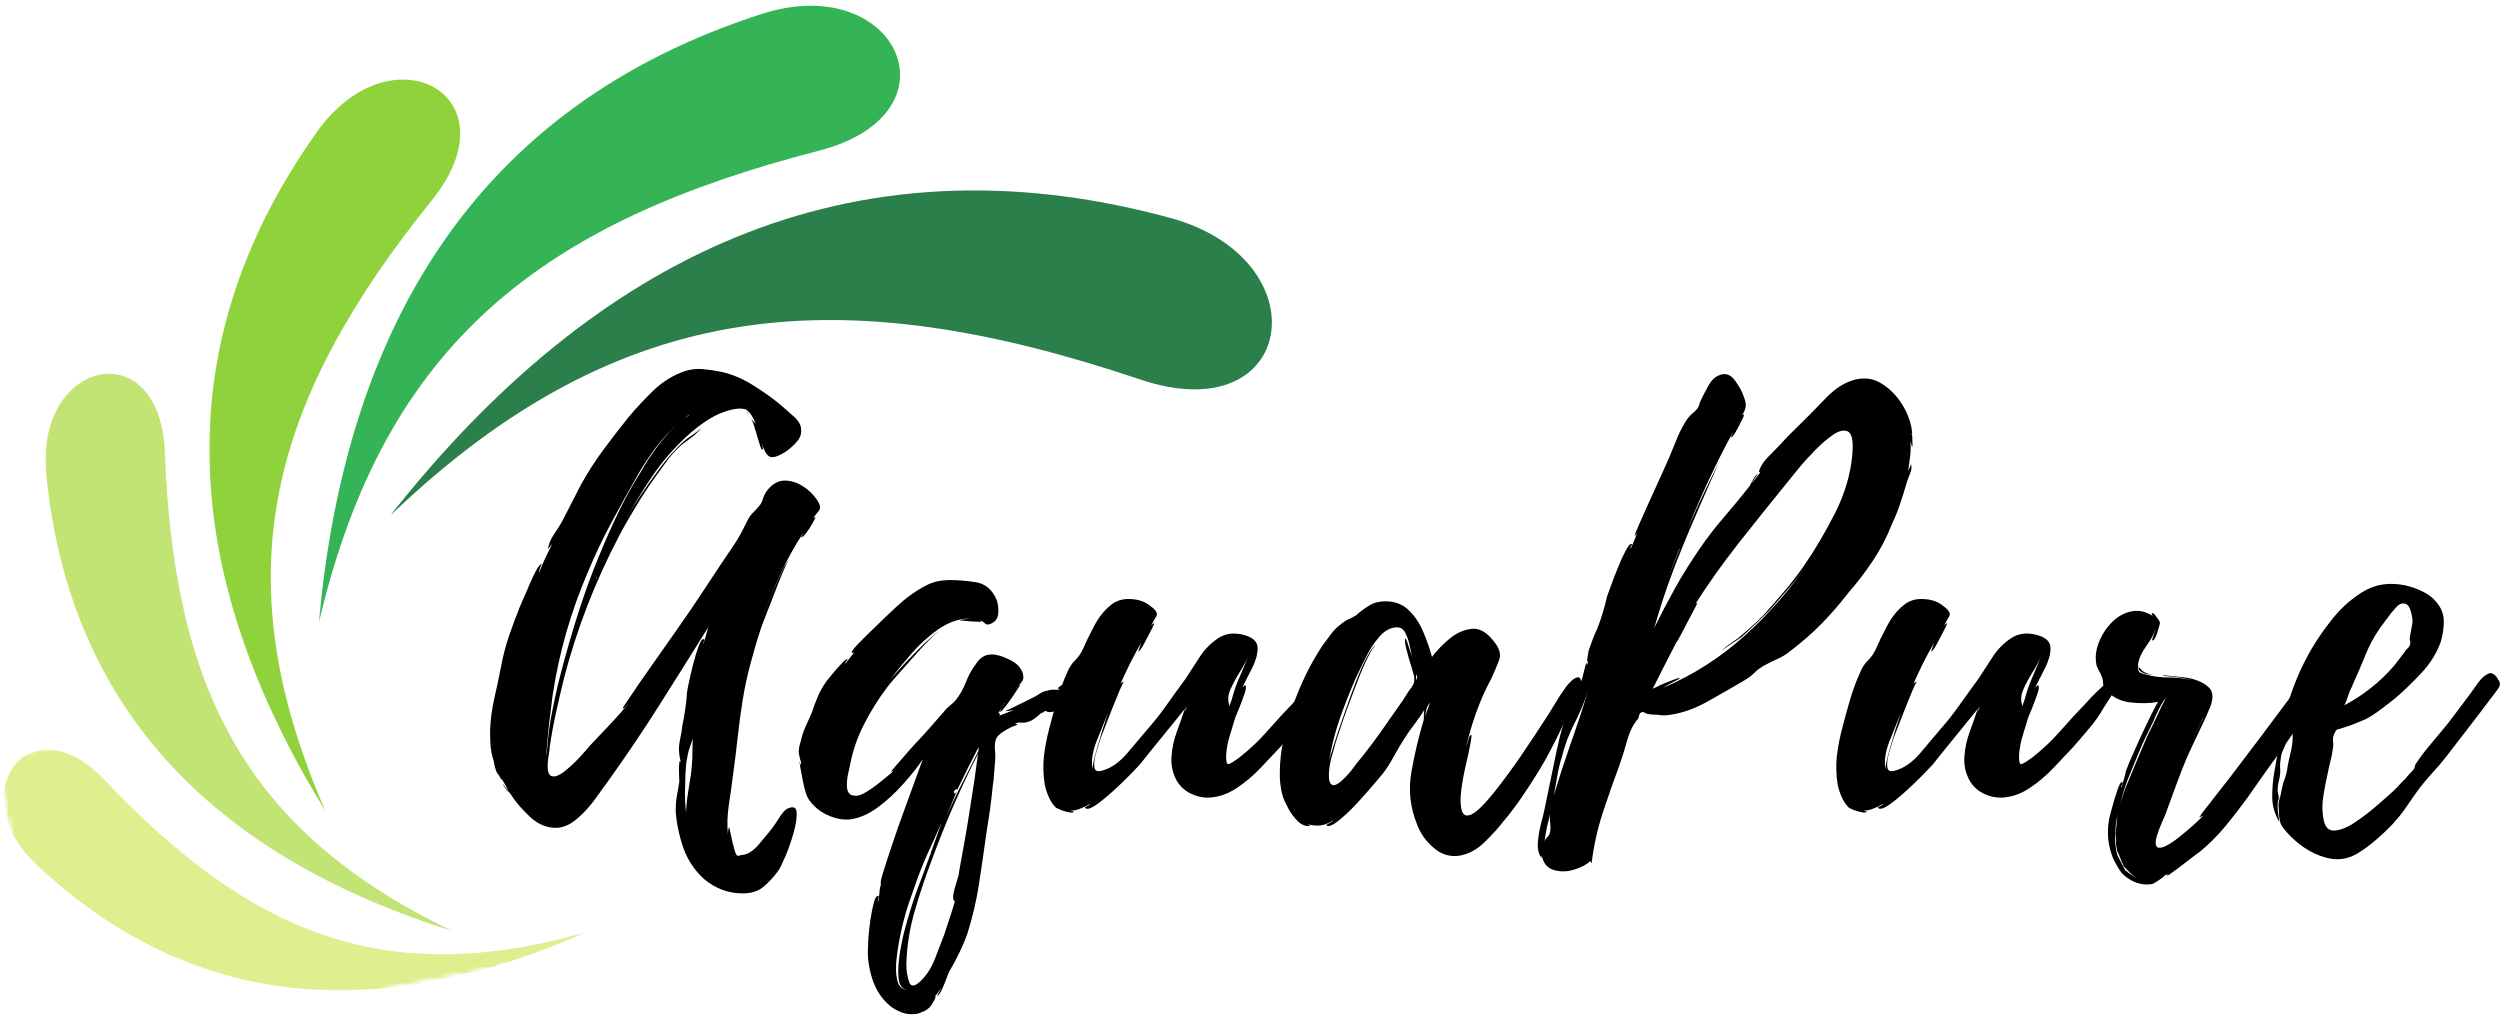 <svg width="454" height="185" viewBox="0 0 454 185" fill="none" xmlns="http://www.w3.org/2000/svg">
<mask id="mask0_5_235" style="mask-type:luminance" maskUnits="userSpaceOnUse" x="57" y="0" width="107" height="114">
<path d="M57.333 0H164V113.333H57.333V0Z" fill="white"/>
</mask>
<g mask="url(#mask0_5_235)">
<mask id="mask1_5_235" style="mask-type:luminance" maskUnits="userSpaceOnUse" x="-24" y="-26" width="284" height="218">
<path d="M-23.406 23.51L226.083 -25.307L259.01 142.979L9.521 191.797L-23.406 23.51Z" fill="white"/>
</mask>
<g mask="url(#mask1_5_235)">
<mask id="mask2_5_235" style="mask-type:luminance" maskUnits="userSpaceOnUse" x="-24" y="-26" width="284" height="218">
<path d="M-23.417 23.474L226.078 -25.344L259.005 142.938L9.516 191.755L-23.417 23.474Z" fill="white"/>
</mask>
<g mask="url(#mask2_5_235)">
<mask id="mask3_5_235" style="mask-type:luminance" maskUnits="userSpaceOnUse" x="-24" y="-26" width="284" height="218">
<path d="M-23.417 23.474L226.078 -25.344L259.005 142.938L9.516 191.755L-23.417 23.474Z" fill="white"/>
</mask>
<g mask="url(#mask3_5_235)">
<path fill-rule="evenodd" clip-rule="evenodd" d="M57.901 113.109C69.844 61.948 98.88 40.219 148.693 27.375C174.896 20.615 162.932 -5.391 138.339 2.531C86.25 19.307 62.698 59.74 57.901 113.109Z" fill="#34B456"/>
</g>
</g>
</g>
</g>
<mask id="mask4_5_235" style="mask-type:luminance" maskUnits="userSpaceOnUse" x="37" y="13" width="47" height="135">
<path d="M37.333 13.333H84V148H37.333V13.333Z" fill="white"/>
</mask>
<g mask="url(#mask4_5_235)">
<mask id="mask5_5_235" style="mask-type:luminance" maskUnits="userSpaceOnUse" x="-24" y="-26" width="284" height="218">
<path d="M-23.406 23.51L226.083 -25.307L259.01 142.979L9.521 191.797L-23.406 23.51Z" fill="white"/>
</mask>
<g mask="url(#mask5_5_235)">
<mask id="mask6_5_235" style="mask-type:luminance" maskUnits="userSpaceOnUse" x="-24" y="-26" width="284" height="218">
<path d="M-23.417 23.474L226.078 -25.344L259.005 142.938L9.516 191.755L-23.417 23.474Z" fill="white"/>
</mask>
<g mask="url(#mask6_5_235)">
<mask id="mask7_5_235" style="mask-type:luminance" maskUnits="userSpaceOnUse" x="-24" y="-26" width="284" height="218">
<path d="M-23.417 23.474L226.078 -25.344L259.005 142.938L9.516 191.755L-23.417 23.474Z" fill="white"/>
</mask>
<g mask="url(#mask7_5_235)">
<path fill-rule="evenodd" clip-rule="evenodd" d="M59.078 147.245C40.104 103.797 49.385 72.463 78.463 36.312C93.76 17.287 71.088 4.948 57.573 23.932C28.963 64.141 33.74 106.063 59.078 147.245Z" fill="#8FD23C"/>
</g>
</g>
</g>
</g>
<mask id="mask8_5_235" style="mask-type:luminance" maskUnits="userSpaceOnUse" x="8" y="66" width="75" height="104">
<path d="M8 66.667H82.667V169.333H8V66.667Z" fill="white"/>
</mask>
<g mask="url(#mask8_5_235)">
<mask id="mask9_5_235" style="mask-type:luminance" maskUnits="userSpaceOnUse" x="-24" y="-26" width="284" height="218">
<path d="M-23.406 23.51L226.083 -25.307L259.01 142.979L9.521 191.797L-23.406 23.51Z" fill="white"/>
</mask>
<g mask="url(#mask9_5_235)">
<mask id="mask10_5_235" style="mask-type:luminance" maskUnits="userSpaceOnUse" x="-24" y="-26" width="284" height="218">
<path d="M-23.417 23.474L226.078 -25.344L259.005 142.938L9.516 191.755L-23.417 23.474Z" fill="white"/>
</mask>
<g mask="url(#mask10_5_235)">
<mask id="mask11_5_235" style="mask-type:luminance" maskUnits="userSpaceOnUse" x="-24" y="-26" width="284" height="218">
<path d="M-23.417 23.474L226.078 -25.344L259.005 142.938L9.516 191.755L-23.417 23.474Z" fill="white"/>
</mask>
<g mask="url(#mask11_5_235)">
<path fill-rule="evenodd" clip-rule="evenodd" d="M82.401 169.167C43.781 150.807 31.547 123.984 29.943 82.172C29.109 60.193 6.359 65.188 8.401 86.104C12.714 130.401 40.776 156.115 82.401 169.167Z" fill="#C1E475"/>
</g>
</g>
</g>
</g>
<mask id="mask12_5_235" style="mask-type:luminance" maskUnits="userSpaceOnUse" x="0" y="136" width="107" height="44">
<path d="M0 136H106.667V180H0V136Z" fill="white"/>
</mask>
<g mask="url(#mask12_5_235)">
<mask id="mask13_5_235" style="mask-type:luminance" maskUnits="userSpaceOnUse" x="-24" y="-26" width="284" height="218">
<path d="M-23.406 23.51L226.083 -25.307L259.01 142.979L9.521 191.797L-23.406 23.51Z" fill="white"/>
</mask>
<g mask="url(#mask13_5_235)">
<mask id="mask14_5_235" style="mask-type:luminance" maskUnits="userSpaceOnUse" x="-24" y="-26" width="284" height="218">
<path d="M-23.417 23.474L226.078 -25.344L259.005 142.938L9.516 191.755L-23.417 23.474Z" fill="white"/>
</mask>
<g mask="url(#mask14_5_235)">
<mask id="mask15_5_235" style="mask-type:luminance" maskUnits="userSpaceOnUse" x="-24" y="-26" width="284" height="218">
<path d="M-23.417 23.474L226.078 -25.344L259.005 142.938L9.516 191.755L-23.417 23.474Z" fill="white"/>
</mask>
<g mask="url(#mask15_5_235)">
<mask id="mask16_5_235" style="mask-type:luminance" maskUnits="userSpaceOnUse" x="-1" y="118" width="109" height="74">
<path d="M-0.995 137.646L96.479 118.573L107.057 172.651L9.589 191.724L-0.995 137.646Z" fill="white"/>
</mask>
<g mask="url(#mask16_5_235)">
<path fill-rule="evenodd" clip-rule="evenodd" d="M106.365 169.313C69.24 179.88 44.974 169.005 18.984 141.63C5.313 127.229 -7.115 144.177 6.729 157.12C36.042 184.557 70.38 185.26 106.365 169.313Z" fill="#DDEF8F"/>
</g>
</g>
</g>
</g>
</g>
<mask id="mask17_5_235" style="mask-type:luminance" maskUnits="userSpaceOnUse" x="70" y="33" width="162" height="62">
<path d="M70.667 33.333H232V94.667H70.667V33.333Z" fill="white"/>
</mask>
<g mask="url(#mask17_5_235)">
<mask id="mask18_5_235" style="mask-type:luminance" maskUnits="userSpaceOnUse" x="-24" y="-26" width="284" height="218">
<path d="M-23.406 23.51L226.083 -25.307L259.01 142.979L9.521 191.797L-23.406 23.51Z" fill="white"/>
</mask>
<g mask="url(#mask18_5_235)">
<mask id="mask19_5_235" style="mask-type:luminance" maskUnits="userSpaceOnUse" x="-24" y="-26" width="284" height="218">
<path d="M-23.417 23.474L226.078 -25.344L259.005 142.938L9.516 191.755L-23.417 23.474Z" fill="white"/>
</mask>
<g mask="url(#mask19_5_235)">
<mask id="mask20_5_235" style="mask-type:luminance" maskUnits="userSpaceOnUse" x="-24" y="-26" width="284" height="218">
<path d="M-23.417 23.474L226.078 -25.344L259.005 142.938L9.516 191.755L-23.417 23.474Z" fill="white"/>
</mask>
<g mask="url(#mask20_5_235)">
<path fill-rule="evenodd" clip-rule="evenodd" d="M70.833 93.662C112.911 53.333 153.021 50.729 207.073 68.917C235.5 78.474 240.13 47.073 212.479 39.562C153.948 23.651 107.609 46.969 70.833 93.662Z" fill="#2A7F4A"/>
</g>
</g>
</g>
</g>
<path d="M148.405 90.846C148.98 91.698 149.072 92.345 148.692 92.776C148.333 93.186 147.974 93.659 147.625 94.172C147.789 94.007 147.933 93.925 148.077 93.925C148.128 93.925 147.974 94.254 147.625 94.911C147.266 95.567 146.855 96.204 146.393 96.799C145.921 97.405 145.624 97.661 145.49 97.579C145.49 97.579 145.624 97.292 145.901 96.717C144.341 99.098 142.965 101.561 141.795 104.107C140.615 106.652 139.517 109.28 138.511 111.989C138.942 110.84 139.476 109.505 140.112 107.966C140.769 106.437 141.385 105.072 141.96 103.86C142.534 102.629 142.955 101.931 143.232 101.767C143.007 101.992 142.658 102.701 142.165 103.901C141.672 105.082 141.139 106.426 140.564 107.925C139.989 109.403 139.466 110.747 139.004 111.948C138.532 113.128 138.265 113.857 138.183 114.124C137.464 116.289 136.828 118.465 136.253 120.651C135.678 122.817 135.206 125.003 134.857 127.22C134.498 129.468 134.2 131.716 133.954 133.953C133.708 136.201 133.431 138.428 133.133 140.645C132.907 142.451 132.651 144.299 132.353 146.187C132.076 148.076 132.025 149.861 132.189 151.524C132.189 151.298 132.199 151.083 132.23 150.867C132.25 150.641 132.312 150.426 132.394 150.21C132.445 150.21 132.538 150.6 132.681 151.401C132.846 152.191 133.03 153.012 133.256 153.864C133.472 154.737 133.677 155.239 133.872 155.383C134.036 155.434 134.2 155.424 134.365 155.342C134.549 155.281 134.714 155.26 134.857 155.26C135.863 155.116 136.848 154.48 137.813 153.33C138.768 152.181 139.507 151.288 140.03 150.662C140.379 150.221 140.861 149.533 141.467 148.568C142.062 147.583 142.616 146.998 143.109 146.803C144.115 146.372 144.638 146.628 144.669 147.583C144.721 148.548 144.525 149.79 144.094 151.319C143.653 152.879 143.15 154.316 142.575 155.629C142.001 156.964 141.57 157.816 141.303 158.175C140.451 159.324 139.558 160.279 138.634 161.049C137.7 161.839 136.438 162.239 134.857 162.239C132.281 162.239 129.951 161.377 127.878 159.653C126.154 158.093 124.891 156.204 124.101 153.987C123.331 151.77 122.87 149.553 122.705 147.337C122.705 146.331 122.767 145.407 122.911 144.586C123.075 143.765 123.218 142.892 123.362 141.958C123.362 141.825 123.342 141.456 123.321 140.85C123.29 140.224 123.29 139.618 123.321 139.044C123.342 138.469 123.403 138.182 123.485 138.182C123.485 138.264 123.496 138.325 123.526 138.346C123.547 138.377 123.567 138.428 123.567 138.51C123.567 138.161 123.567 137.976 123.567 137.976C123.506 137.976 123.444 137.668 123.362 137.032C123.301 136.375 123.28 136.006 123.28 135.924C123.331 135.215 123.424 134.548 123.567 133.912C123.732 133.255 123.834 132.578 123.896 131.859C124.111 130.853 124.286 129.848 124.43 128.862C124.594 127.856 124.696 126.84 124.758 125.824C124.758 125.64 124.861 125.034 125.086 124.018C125.302 123.012 125.559 121.883 125.866 120.651C126.195 119.399 126.523 118.311 126.852 117.408C127.18 116.505 127.478 116.053 127.755 116.053C127.919 116.053 127.94 116.197 127.837 116.464C127.724 116.71 127.693 116.864 127.755 116.916L128.617 113.919C125.764 118.496 122.849 123.135 119.873 127.836C116.917 132.516 113.848 137.073 110.676 141.507C110.04 142.39 109.219 143.519 108.213 144.914C107.228 146.31 106.12 147.542 104.888 148.609C103.677 149.677 102.435 150.251 101.152 150.334C99.346 150.385 97.683 149.707 96.184 148.281C94.676 146.864 93.495 145.469 92.654 144.093C92.654 144.093 92.428 143.868 91.997 143.395C91.586 142.934 91.34 142.564 91.258 142.287C91.34 142.431 91.525 142.677 91.833 143.026C92.161 143.385 92.325 143.56 92.325 143.56L91.053 141.302C91.186 141.794 91.135 141.794 90.888 141.302C90.642 140.809 90.478 140.563 90.396 140.563C90.17 140.214 90.006 139.813 89.903 139.372C89.79 138.941 89.708 138.541 89.657 138.182C89.349 137.258 89.164 136.324 89.082 135.39C89.02 134.466 89 133.532 89 132.598C89.082 130.689 89.328 128.801 89.739 126.933C90.17 125.075 90.57 123.217 90.93 121.349C91.278 119.41 91.761 117.521 92.366 115.684C92.993 113.857 93.66 112.051 94.378 110.265C94.429 110.131 94.635 109.649 94.994 108.828C95.374 108.007 95.774 107.093 96.184 106.077C96.615 105.072 97.026 104.209 97.416 103.491C97.827 102.783 98.135 102.424 98.36 102.424C98.36 102.424 98.258 102.66 98.073 103.121C97.909 103.594 97.847 103.86 97.909 103.943C98.258 103.07 98.627 102.208 99.017 101.356C99.428 100.515 99.849 99.652 100.29 98.77C100.126 98.996 99.941 99.211 99.756 99.427C99.592 99.652 99.51 99.755 99.51 99.755C99.592 98.883 99.982 97.928 100.7 96.881C101.409 95.845 101.942 94.972 102.301 94.254L105.545 87.931C106.746 85.776 108.09 83.693 109.568 81.691C111.046 79.7 112.565 77.73 114.125 75.779C115.49 74.137 117.009 72.516 118.682 70.894C120.375 69.283 122.264 68.123 124.347 67.404C125.415 67.055 126.523 66.932 127.673 67.035C128.822 67.148 129.931 67.312 130.998 67.528C132.989 67.969 134.95 68.8 136.869 70.032C138.809 71.243 140.533 72.485 142.042 73.768C142.616 74.26 143.355 74.917 144.259 75.738C145.162 76.559 145.572 77.442 145.49 78.366C145.49 79.084 145.131 79.803 144.423 80.542C143.704 81.26 143.068 81.794 142.493 82.143C141.118 82.995 140.164 83.231 139.62 82.841C139.096 82.43 138.655 81.63 138.306 80.419C138.306 80.48 138.357 80.696 138.47 81.076C138.573 81.435 138.552 81.64 138.388 81.691C138.326 81.691 138.203 81.435 138.018 80.911C137.854 80.367 137.669 79.782 137.485 79.146C137.321 78.489 137.197 78.099 137.115 77.955C137.033 77.606 136.92 77.247 136.787 76.888C136.643 76.508 136.51 76.18 136.376 75.903C136.51 76.18 136.664 76.395 136.828 76.559C137.013 76.703 137.156 76.837 137.238 76.97C136.797 75.769 136.222 74.907 135.514 74.384C134.58 74.035 133.215 74.178 131.409 74.835C130.259 75.246 129.151 75.82 128.083 76.559C127.016 77.278 126.01 78.058 125.086 78.9C122.51 81.199 120.242 83.816 118.271 86.741C116.301 89.676 114.495 92.683 112.852 95.773C113.838 93.915 114.915 92.098 116.096 90.313C117.296 88.506 118.538 86.741 119.832 85.017C120.458 84.175 121.125 83.333 121.843 82.512C122.582 81.691 123.331 80.932 124.101 80.213C124.481 79.864 125.025 79.454 125.743 78.982C126.451 78.52 127.026 78.068 127.468 77.627C126.893 78.345 126.154 79.023 125.251 79.68C124.347 80.316 123.608 80.911 123.034 81.486C122.315 82.204 121.658 82.964 121.063 83.785C120.458 84.606 119.873 85.417 119.298 86.207C118.005 87.993 116.794 89.82 115.644 91.708C114.495 93.576 113.407 95.465 112.401 97.374C110.266 101.459 108.347 105.667 106.653 110.019C104.98 114.35 103.574 118.722 102.425 123.156C101.932 125.157 101.45 127.22 100.988 129.355C100.516 131.469 100.136 133.542 99.838 135.595C99.838 135.903 99.766 136.447 99.633 137.237C99.489 138.007 99.438 138.756 99.469 139.495C99.489 140.214 99.684 140.676 100.044 140.891C100.618 141.168 101.409 140.922 102.425 140.152C103.43 139.362 104.406 138.459 105.339 137.443C106.263 136.437 106.828 135.79 107.023 135.513C108.254 134.23 109.465 132.947 110.676 131.654C111.908 130.371 113.058 129.068 114.125 127.754C113.899 127.98 113.694 128.195 113.509 128.411C113.345 128.636 113.191 128.698 113.058 128.616C113.058 128.616 113.242 128.318 113.632 127.713C114.043 127.117 114.536 126.389 115.11 125.537C115.685 124.665 116.219 123.884 116.711 123.197C117.204 122.519 117.491 122.109 117.574 121.965L122.705 114.658C124.563 112.03 126.369 109.382 128.124 106.693C129.9 103.984 131.676 101.315 133.461 98.688C133.893 98.031 134.293 97.364 134.652 96.676C135.001 95.999 135.36 95.301 135.719 94.582C135.986 94.007 136.315 93.535 136.705 93.145C137.115 92.735 137.464 92.355 137.772 91.996C138.121 91.647 138.388 91.165 138.552 90.559C138.737 89.964 139.014 89.44 139.373 88.999C140.297 87.849 141.344 87.275 142.493 87.275C143.643 87.275 144.751 87.624 145.819 88.301C146.886 88.989 147.748 89.841 148.405 90.846ZM100.372 126.153C100.146 127.877 99.931 129.642 99.715 131.449C99.52 133.235 99.356 135.01 99.222 136.786V137.237L99.428 135.308C99.561 133.501 99.797 131.726 100.126 129.971C100.454 128.226 100.824 126.461 101.234 124.675C102.106 121.144 103.082 117.613 104.149 114.083C105.216 110.532 106.386 107.083 107.68 103.737C108.911 100.566 110.235 97.446 111.662 94.377C113.078 91.288 114.7 88.322 116.506 85.468C117.348 83.97 118.364 82.43 119.544 80.87C120.714 79.29 122.028 77.873 123.485 76.642C121.843 78.017 120.365 79.577 119.052 81.322C117.758 83.077 116.65 84.77 115.726 86.412C114.084 89.286 112.493 92.16 110.964 95.034C109.424 97.887 108.018 100.853 106.735 103.943C105.227 107.453 103.923 111.086 102.835 114.863C101.768 118.619 100.947 122.376 100.372 126.153ZM124.43 142.574C124.368 143.673 124.368 144.74 124.43 145.777C124.512 146.823 124.594 147.829 124.676 148.815C124.594 148.24 124.563 147.655 124.594 147.049C124.645 146.454 124.696 145.859 124.758 145.284C124.891 144.278 125.045 143.272 125.21 142.287C125.394 141.281 125.538 140.265 125.62 139.249C125.702 138.407 125.743 137.545 125.743 136.663C125.743 135.759 125.764 134.918 125.825 134.117C125.682 134.476 125.559 134.836 125.456 135.185C125.343 135.544 125.22 135.903 125.086 136.252C124.809 137.319 124.635 138.366 124.553 139.372C124.471 140.388 124.43 141.456 124.43 142.574ZM108.419 104.887V104.681L108.213 105.215L108.419 104.887ZM125.292 75.246C125.066 75.328 124.85 75.482 124.635 75.697C124.44 75.923 124.235 76.098 124.019 76.231L125.292 75.246ZM135.596 74.63C135.596 74.774 135.74 75.04 136.048 75.451L135.596 74.63ZM136.376 75.779C136.376 75.779 136.335 75.759 136.253 75.697C136.171 75.615 136.099 75.533 136.048 75.451L136.376 75.779Z" fill="black"/>
<path d="M197.353 123.69C197.436 124.182 197.251 124.531 196.82 124.716C196.378 124.88 196.019 125.116 195.752 125.414L194.89 126.604C194.398 127.097 193.802 127.631 193.125 128.205C192.437 128.78 191.77 129.139 191.113 129.273C190.621 129.355 190.272 129.334 190.087 129.191C189.923 129.027 189.656 129.129 189.307 129.478C189.163 129.345 189.194 129.273 189.389 129.273C189.245 129.355 188.948 129.601 188.486 130.012C188.014 130.402 187.603 130.689 187.254 130.874C186.536 131.182 185.982 131.305 185.571 131.243C185.181 131.161 184.77 131.223 184.339 131.408C184.339 131.408 184.432 131.438 184.627 131.49C184.811 131.521 184.832 131.572 184.668 131.654C183.949 131.88 183.159 132.26 182.287 132.803C181.435 133.327 180.942 133.871 180.809 134.446C180.665 134.938 180.624 135.534 180.686 136.211C180.768 136.899 180.778 137.525 180.727 138.099C180.645 138.869 180.573 139.649 180.521 140.44C180.491 141.24 180.408 142.03 180.275 142.821C180.131 144.329 179.957 145.818 179.741 147.296C179.516 148.753 179.3 150.18 179.084 151.606C178.674 154.613 178.233 157.621 177.771 160.638C177.299 163.645 176.601 166.611 175.677 169.547C175.236 170.778 174.743 171.938 174.199 173.036C173.676 174.155 173.091 175.253 172.434 176.321C172.352 176.454 172.167 176.895 171.9 177.634C171.623 178.394 171.325 179.123 170.997 179.81C170.668 180.488 170.391 180.837 170.176 180.837C170.176 180.837 170.278 180.631 170.504 180.221C170.72 179.831 170.833 179.605 170.833 179.523C170.525 180.036 170.176 180.508 169.765 180.919C169.981 180.857 169.95 181.083 169.683 181.576C169.437 182.068 169.242 182.397 169.108 182.561C168.667 183.187 168.061 183.608 167.302 183.834C166.861 184.049 166.419 184.162 165.988 184.162C165.054 184.244 164.151 184.08 163.279 183.669C162.427 183.279 161.719 182.807 161.144 182.232C159.851 181.001 158.927 179.451 158.352 177.593C157.777 175.725 157.531 173.95 157.613 172.256C157.613 172.031 157.634 171.404 157.695 170.368C157.777 169.321 157.901 168.202 158.065 167.001C158.25 165.821 158.455 164.805 158.681 163.963C158.896 163.112 159.153 162.691 159.461 162.691C159.594 162.691 159.604 162.834 159.502 163.142C159.389 163.471 159.379 163.676 159.461 163.758C159.594 163.183 159.676 162.619 159.707 162.075C159.728 161.552 159.83 161.028 159.994 160.515C159.83 160.453 159.964 159.735 160.405 158.339C160.836 156.943 161.411 155.178 162.129 153.043C162.837 150.929 163.587 148.804 164.387 146.639C165.177 144.453 165.875 142.533 166.481 140.891C167.076 139.228 167.446 138.212 167.589 137.853C166.737 139.146 165.578 140.624 164.1 142.287C162.642 143.929 161.072 145.387 159.379 146.639C157.706 147.87 156.012 148.599 154.288 148.815C153.138 148.897 151.968 148.712 150.798 148.24C149.618 147.778 148.633 147.152 147.842 146.351C147.124 145.643 146.652 144.935 146.406 144.216C146.159 143.508 145.954 142.687 145.79 141.753C145.79 141.753 145.728 141.466 145.625 140.891C145.513 140.316 145.4 139.742 145.297 139.167C145.215 138.592 145.194 138.305 145.256 138.305C145.256 138.305 145.266 138.407 145.297 138.592C145.348 138.756 145.4 138.91 145.461 139.044V138.182C145.4 138.264 145.318 138.048 145.215 137.525C145.102 136.981 145.051 136.663 145.051 136.58C145.051 136.088 145.112 135.626 145.256 135.185C145.389 134.754 145.502 134.322 145.584 133.912C145.8 133.122 146.087 132.352 146.447 131.613C146.796 130.853 147.124 130.114 147.432 129.396C147.781 128.308 148.15 127.323 148.54 126.44C148.92 125.537 149.443 124.623 150.1 123.69C150.182 123.607 150.48 123.238 151.004 122.581C151.548 121.904 152.122 121.247 152.728 120.61C153.323 119.954 153.713 119.656 153.877 119.707C153.929 119.789 153.857 119.933 153.672 120.118C153.508 120.282 153.467 120.405 153.549 120.487L155.15 118.435C155.068 118.517 154.914 118.558 154.698 118.558C154.555 118.394 154.945 117.85 155.848 116.916C156.751 115.992 157.839 114.904 159.132 113.672C160.415 112.42 161.606 111.281 162.704 110.265C163.823 109.259 164.49 108.684 164.716 108.541C165.999 107.555 167.23 106.775 168.41 106.201C169.58 105.626 170.966 105.338 172.557 105.338C173.891 105.338 175.4 105.462 177.073 105.708C178.766 105.954 180.008 106.898 180.809 108.541C181.158 109.197 181.322 110.06 181.301 111.127C181.271 112.194 180.819 112.913 179.947 113.262C179.454 113.488 179.095 113.467 178.879 113.221C178.653 112.974 178.366 112.79 178.017 112.646L178.222 112.933C178.222 112.933 177.914 112.923 177.319 112.892C176.714 112.872 176.088 112.831 175.431 112.769C174.794 112.687 174.415 112.677 174.281 112.728C174.415 112.595 174.743 112.502 175.266 112.441C175.81 112.359 176.046 112.318 175.964 112.318C174.045 112.379 172.187 113.036 170.381 114.288C168.595 115.551 166.974 117.028 165.496 118.722C164.038 120.395 162.766 121.945 161.678 123.361C161.893 123.146 162.427 122.561 163.279 121.596C164.151 120.641 165.126 119.615 166.194 118.517C167.281 117.398 168.256 116.464 169.108 115.725C169.95 114.966 170.463 114.647 170.627 114.781C170.463 114.647 169.909 115.048 168.985 115.971C168.051 116.905 166.994 118.045 165.824 119.379C164.644 120.693 163.587 121.883 162.663 122.951C161.729 124.018 161.195 124.665 161.062 124.88C159.553 126.881 158.209 129.016 157.038 131.284C155.858 133.532 155.006 135.872 154.493 138.305C154.432 138.664 154.298 139.311 154.083 140.234C153.857 141.168 153.764 142.041 153.795 142.862C153.847 143.683 154.144 144.206 154.698 144.422H154.822C155.478 144.648 156.3 144.453 157.285 143.847C158.291 143.221 159.296 142.492 160.282 141.671C161.288 140.85 162.047 140.224 162.54 139.783C162.478 139.865 162.375 139.947 162.211 140.029C162.068 140.091 161.934 140.111 161.801 140.111C161.801 140.111 162.098 139.762 162.704 139.044C163.33 138.336 163.956 137.607 164.592 136.868C165.249 136.108 165.639 135.657 165.783 135.513C166.789 134.446 167.764 133.399 168.698 132.352C169.622 131.315 170.556 130.248 171.489 129.15C171.756 128.801 172.085 128.472 172.475 128.164C172.885 127.836 173.224 127.528 173.501 127.22C174.291 126.235 174.917 125.147 175.39 123.936C175.851 122.704 176.436 121.627 177.155 120.693C177.504 120.118 177.914 119.666 178.387 119.338C178.848 119.009 179.433 118.845 180.152 118.845C181.024 118.845 182.102 119.174 183.395 119.83C184.678 120.467 185.458 121.288 185.735 122.294C185.899 122.868 185.879 123.31 185.694 123.607C185.53 123.885 185.263 124.203 184.914 124.552L185.325 124.346C185.325 124.346 185.048 124.757 184.504 125.578C183.98 126.399 183.405 127.22 182.779 128.041C182.174 128.862 181.804 129.273 181.671 129.273C181.589 129.191 181.681 128.924 181.958 128.452C182.256 127.99 182.492 127.579 182.656 127.22L181.26 129.601C181.445 129.519 181.558 129.54 181.589 129.642C181.64 129.755 181.558 129.878 181.342 130.012L184.134 128.944C183.416 129.088 182.882 129.15 182.533 129.15C182.8 129.016 183.354 128.76 184.175 128.37C185.017 127.959 185.828 127.569 186.597 127.179C187.388 126.799 187.849 126.563 187.993 126.481C188.424 126.214 188.783 125.989 189.061 125.824C189.358 125.64 189.758 125.496 190.251 125.414C190.6 125.28 191.011 125.229 191.483 125.25C191.945 125.28 192.283 125.27 192.509 125.209C192.099 125.126 192.027 124.983 192.304 124.757C192.601 124.541 192.981 124.305 193.453 124.059C193.915 123.813 194.151 123.69 194.151 123.69C194.418 123.556 194.788 123.382 195.26 123.156C195.722 122.94 196.132 122.868 196.491 122.951C196.707 123.012 196.881 123.063 197.025 123.115C197.158 123.146 197.271 123.341 197.353 123.69ZM177.073 140.891V140.768L177.607 136.909C174.456 143.067 171.664 149.471 169.232 156.122C168.082 159.129 167.035 162.239 166.111 165.441C165.177 168.664 164.675 171.897 164.592 175.13C164.592 176.28 164.757 177.327 165.085 178.291C165.413 179.277 166.152 179.194 167.302 178.045C168.369 176.978 169.201 175.643 169.806 174.063C170.402 172.472 170.966 171.004 171.489 169.67C171.838 168.572 172.208 167.453 172.598 166.304C172.978 165.175 173.316 164.046 173.624 162.896C173.481 163.471 173.378 163.717 173.296 163.635C173.07 163.409 173.029 162.917 173.173 162.157C173.337 161.418 173.542 160.679 173.789 159.94C174.035 159.201 174.158 158.678 174.158 158.38L175.102 153.125C175.482 151.042 175.821 148.999 176.129 146.967C176.457 144.914 176.765 142.893 177.073 140.891ZM166.111 160.967C165.968 161.398 165.66 162.291 165.167 163.635C164.695 165 164.243 166.57 163.812 168.356C163.402 170.163 163.084 171.907 162.868 173.611C162.642 175.335 162.663 176.772 162.909 177.922C163.176 179.071 163.782 179.687 164.716 179.769C163.833 179.605 163.33 178.928 163.197 177.758C163.053 176.577 163.114 175.14 163.361 173.447C163.607 171.774 163.956 170.08 164.428 168.356C164.89 166.652 165.342 165.154 165.783 163.84C166.214 162.547 166.501 161.726 166.645 161.377C167.435 159.294 168.185 157.251 168.903 155.26C169.611 153.259 170.319 151.257 171.038 149.266C170.237 151.124 169.396 153.012 168.493 154.932C167.61 156.871 166.82 158.883 166.111 160.967ZM173.706 143.231C173.152 143.673 173.06 143.96 173.419 144.093C173.604 143.878 173.706 143.765 173.706 143.765L170.833 150.867C171.818 148.353 172.896 145.9 174.076 143.519C175.277 141.117 176.478 138.736 177.689 136.375V135.718C176.344 138.294 175.061 140.871 173.83 143.436C173.83 143.385 173.799 143.354 173.747 143.354C173.717 143.354 173.706 143.313 173.706 143.231ZM169.108 155.178V155.055L168.985 155.26C168.985 155.26 168.995 155.26 169.026 155.26C169.078 155.26 169.108 155.229 169.108 155.178ZM173.83 143.56L173.706 143.765C173.789 143.714 173.83 143.642 173.83 143.56ZM184.586 124.88C184.586 124.88 184.596 124.87 184.627 124.839C184.647 124.788 184.668 124.736 184.668 124.675C184.668 124.736 184.647 124.757 184.627 124.757C184.596 124.757 184.586 124.798 184.586 124.88Z" fill="black"/>
<path d="M240.288 123.813C240.371 124.449 240.104 125.25 239.508 126.235C238.903 127.2 238.41 127.959 238.03 128.534C237.312 129.827 236.45 131.059 235.444 132.229C234.459 133.409 233.453 134.569 232.447 135.718C231.462 136.786 230.292 138.017 228.958 139.413C227.644 140.809 226.207 142.03 224.647 143.067C223.107 144.114 221.496 144.699 219.803 144.832C218.653 144.914 217.503 144.699 216.354 144.175C215.204 143.631 214.312 142.821 213.685 141.753C212.946 140.388 212.628 138.941 212.741 137.402C212.844 135.841 213.172 134.322 213.727 132.845C214.27 131.346 214.753 129.971 215.163 128.739C213.819 130.381 212.464 132.054 211.099 133.748C209.724 135.421 208.359 137.114 206.994 138.838C206.799 139.064 206.234 139.649 205.31 140.604C204.376 141.569 203.309 142.595 202.108 143.683C200.928 144.75 199.861 145.612 198.906 146.269C197.941 146.906 197.315 147.039 197.018 146.68C197.018 146.598 197.182 146.495 197.51 146.351C197.839 146.218 197.962 146.105 197.88 146.023C197.387 146.331 196.823 146.598 196.196 146.844C195.591 147.09 195.006 147.213 194.431 147.213C194.513 147.296 194.688 147.337 194.965 147.337C195.047 147.532 194.821 147.603 194.308 147.542C193.815 147.46 193.292 147.326 192.748 147.131C192.225 146.916 191.896 146.762 191.763 146.68C191.188 146.105 190.736 145.428 190.408 144.627C190.079 143.837 189.843 143.088 189.71 142.369C189.443 140.645 189.402 138.941 189.587 137.237C189.802 135.513 190.131 133.83 190.572 132.188C191.003 130.463 191.475 128.77 191.968 127.097C192.461 125.404 193.076 123.731 193.815 122.088C194.164 121.216 194.636 120.508 195.211 119.954C195.786 119.379 196.248 118.722 196.607 117.983C197.182 116.649 197.88 115.212 198.701 113.672C199.522 112.112 200.507 110.87 201.657 109.936C202.642 109.095 203.853 108.705 205.31 108.787C206.788 108.848 207.989 109.269 208.923 110.06C209.929 110.778 210.288 111.394 209.991 111.907C209.713 112.4 209.354 113.036 208.923 113.795C209.139 113.447 209.354 113.241 209.58 113.18C209.662 113.18 209.477 113.611 209.046 114.452C208.605 115.304 208.153 116.166 207.692 117.039C207.219 117.891 206.891 118.311 206.706 118.311C206.706 118.311 206.768 118.106 206.912 117.696C207.045 117.265 207.178 116.895 207.322 116.587C206.604 117.819 205.926 119.081 205.269 120.364C204.633 121.657 204.038 122.94 203.463 124.223C203.679 123.956 203.894 123.813 204.12 123.813C204.038 123.813 203.771 124.326 203.34 125.332C202.929 126.317 202.447 127.497 201.903 128.862C201.38 130.207 200.897 131.438 200.466 132.557C200.025 133.655 199.778 134.312 199.727 134.528C199.563 135.051 199.327 135.821 199.029 136.827C198.752 137.812 198.66 138.654 198.742 139.331C198.824 140.019 199.327 140.214 200.261 139.906C201.821 139.475 203.309 138.418 204.736 136.745C206.183 135.051 207.373 133.645 208.307 132.516C209.59 131.069 210.781 129.56 211.879 128C212.998 126.42 214.137 124.839 215.287 123.279C216.077 122.047 216.939 120.723 217.873 119.297C218.797 117.88 219.926 116.741 221.239 115.889C222.553 115.017 224.113 114.822 225.92 115.314C227.562 115.756 228.383 116.546 228.383 117.696C228.383 118.825 228.034 120.056 227.356 121.39C226.669 122.704 226.084 123.874 225.591 124.88C225.94 124.531 226.125 124.377 226.125 124.428C226.34 124.654 226.299 125.167 226.002 125.989C225.725 126.81 225.406 127.661 225.057 128.534C224.698 129.386 224.452 129.991 224.318 130.34C224.011 131.356 223.682 132.434 223.333 133.584C222.974 134.733 222.758 135.872 222.676 136.991C222.615 138.305 222.779 138.9 223.169 138.756C223.579 138.592 224.206 138.202 225.057 137.566C226.915 136.119 228.609 134.517 230.148 132.762C231.677 131.018 233.237 129.314 234.828 127.672C234.91 127.59 235.208 127.261 235.731 126.686C236.275 126.112 236.891 125.516 237.579 124.88C238.256 124.223 238.862 123.761 239.385 123.484C239.929 123.187 240.227 123.299 240.288 123.813ZM223.99 125.947C224.339 124.798 224.77 123.679 225.263 122.581C225.755 121.462 226.217 120.323 226.659 119.174C226.299 120.056 225.796 121.011 225.14 122.047C224.503 123.063 223.959 124.08 223.497 125.085C223.025 126.101 222.933 127.076 223.21 128C223.21 128.144 223.179 128.246 223.128 128.329C223.261 128.164 223.333 128.062 223.333 128C223.467 127.703 223.59 127.364 223.703 126.974C223.805 126.563 223.908 126.225 223.99 125.947ZM198.413 139.783C198.352 139.29 198.629 137.976 199.234 135.841C199.83 133.686 200.487 131.562 201.205 129.478C200.63 130.936 199.943 132.629 199.152 134.569C198.383 136.488 198.136 138.223 198.413 139.783ZM215.163 129.273C215.297 128.842 215.451 128.524 215.615 128.329C215.307 128.524 215.163 128.842 215.163 129.273Z" fill="black"/>
<path d="M287.139 124.141C287.273 125.352 286.903 126.563 286.031 127.795C285.179 129.006 284.532 130.114 284.101 131.12C283.383 132.68 282.634 134.22 281.843 135.718C281.074 137.227 280.252 138.695 279.38 140.111C278.395 141.702 277.379 143.262 276.342 144.791C275.295 146.331 274.166 147.819 272.935 149.266C272.001 150.467 270.861 151.709 269.527 153.002C268.213 154.285 266.735 155.075 265.093 155.383C263.307 155.65 261.727 155.178 260.331 153.946C258.935 152.735 257.95 151.36 257.375 149.8C256.082 146.659 255.733 143.457 256.308 140.193C256.883 136.94 257.632 133.768 258.566 130.669C258.566 130.669 258.566 130.484 258.566 130.094C258.566 129.683 258.586 129.304 258.648 128.944C258.155 129.745 257.56 130.587 256.883 131.49C256.195 132.372 255.61 133.204 255.117 133.994C254.46 135.01 253.855 136.026 253.311 137.032C252.787 138.017 252.172 139.023 251.463 140.029C251.32 140.255 250.745 140.953 249.739 142.123C248.754 143.303 247.625 144.576 246.373 145.941C245.11 147.285 243.951 148.363 242.883 149.184C241.816 150.005 241.128 150.21 240.83 149.8C240.83 149.8 241.036 149.697 241.446 149.471C241.877 149.256 242.072 149.102 242.021 149.02C240.646 149.954 239.147 150.169 237.505 149.677C237.854 149.902 237.998 150.005 237.916 150.005C237.146 150.087 236.417 149.82 235.74 149.184C235.052 148.527 234.477 147.778 234.015 146.926C233.543 146.054 233.205 145.325 232.989 144.75C232.548 143.252 232.363 141.692 232.414 140.07C232.445 138.459 232.589 136.899 232.866 135.39C233.441 132.249 234.364 129.068 235.658 125.865C236.971 122.643 238.511 119.697 240.297 117.039C240.789 116.382 241.282 115.725 241.775 115.068C242.288 114.391 242.904 113.785 243.622 113.262C244.053 112.913 244.464 112.646 244.854 112.482C245.264 112.297 245.716 112.061 246.208 111.784C246.999 111.076 247.81 110.47 248.631 109.977C249.452 109.464 250.437 109.197 251.587 109.197C253.362 109.197 254.799 109.762 255.897 110.881C257.016 111.979 257.888 113.323 258.525 114.904C259.182 116.464 259.684 117.932 260.044 119.297C260.916 118.147 261.973 117.059 263.205 116.012C264.457 114.976 265.791 114.37 267.187 114.206C268.583 114.021 269.917 114.74 271.21 116.382C272.298 117.675 272.647 118.835 272.237 119.871C271.847 120.918 271.375 122.047 270.8 123.279C269.784 125.147 268.881 127.169 268.09 129.355C267.32 131.52 266.715 133.573 266.284 135.513C266.366 135.38 266.469 135.02 266.612 134.446C266.746 133.871 266.92 133.542 267.146 133.46C267.279 133.409 267.238 133.943 267.023 135.061C266.828 136.16 266.54 137.504 266.161 139.085C265.801 140.645 265.524 142.184 265.34 143.683C265.175 145.191 265.216 146.372 265.463 147.213C265.73 148.065 266.304 148.301 267.187 147.911C268.09 147.532 269.466 146.187 271.334 143.888C272.976 141.815 274.546 139.68 276.055 137.484C277.553 135.297 279.021 133.091 280.447 130.874C281.104 129.889 281.741 128.862 282.377 127.795C283.034 126.707 283.711 125.66 284.43 124.675C284.645 124.377 284.963 124.038 285.374 123.648C285.805 123.238 286.205 123.022 286.565 122.992C286.944 122.971 287.139 123.351 287.139 124.141ZM256.308 124.88C256.575 124.449 256.729 124.162 256.759 124.018C256.811 123.884 256.841 123.597 256.841 123.156C256.841 122.889 256.657 122.191 256.308 121.062C255.949 119.943 255.63 118.845 255.364 117.778C255.117 116.71 255.076 116.115 255.24 115.971C255.292 115.889 255.405 116.125 255.569 116.669C255.754 117.193 255.938 117.726 256.102 118.27C256.287 118.825 256.39 119.122 256.39 119.174C256.328 118.763 256.205 118.147 256.02 117.326C255.856 116.484 255.589 115.704 255.24 114.986C254.881 114.278 254.378 113.919 253.721 113.919C252.572 113.919 251.484 114.493 250.478 115.643C249.493 116.792 248.651 118.086 247.974 119.502C247.286 120.929 246.722 122.078 246.291 122.95C245.223 125.393 244.238 127.877 243.335 130.422C242.452 132.947 241.795 135.534 241.364 138.181C241.446 137.833 241.713 136.899 242.185 135.39C242.647 133.891 243.232 132.126 243.951 130.094C244.659 128.041 245.387 126.03 246.126 124.059C246.886 122.088 247.615 120.467 248.302 119.174C248.98 117.891 249.503 117.244 249.862 117.244C249.554 117.326 249.123 117.942 248.549 119.091C247.974 120.22 247.337 121.637 246.66 123.361C246.003 125.085 245.346 126.83 244.689 128.575C244.053 130.33 243.519 131.88 243.088 133.214C242.647 134.528 242.401 135.328 242.349 135.595C242.267 135.903 242.072 136.58 241.775 137.648C241.498 138.715 241.344 139.762 241.323 140.768C241.292 141.784 241.528 142.39 242.021 142.574C242.37 142.656 242.852 142.451 243.458 141.958C244.053 141.445 244.628 140.85 245.182 140.193C245.726 139.516 246.065 139.064 246.208 138.838C248.282 136.324 250.211 133.748 251.997 131.12L254.789 127.138C255.004 126.789 255.24 126.42 255.487 126.03C255.733 125.619 256 125.239 256.308 124.88ZM258.771 130.135L259.715 127.549L259.182 128.329C259.12 128.472 259.038 128.811 258.935 129.355C258.822 129.878 258.771 130.135 258.771 130.135ZM257.17 123.484C257.437 123.187 257.437 122.827 257.17 122.417V123.484Z" fill="black"/>
<path d="M336.501 69.047C338.359 68.472 340.073 68.667 341.633 69.621C343.213 70.586 344.517 71.91 345.533 73.604C346.539 75.277 347.113 76.97 347.257 78.694C347.175 78.561 347.144 78.612 347.175 78.859C347.226 79.105 347.257 79.187 347.257 79.105C347.257 79.413 347.267 79.834 347.298 80.378C347.349 80.901 347.298 81.199 347.134 81.281C347.216 81.199 347.216 81.034 347.134 80.788C347.072 80.542 347.011 80.316 346.929 80.09C347.011 81.024 346.99 81.938 346.888 82.841C346.775 83.724 346.651 84.627 346.518 85.55C346.651 85.284 346.775 85.006 346.888 84.729C346.99 84.432 347.052 84.278 347.052 84.278C347.185 84.77 347.134 85.335 346.888 85.961C346.641 86.566 346.436 87.11 346.272 87.603C345.913 88.896 345.512 90.169 345.081 91.421C344.671 92.683 344.178 93.915 343.603 95.116C342.669 97.497 341.52 99.714 340.155 101.767C338.81 103.799 337.301 105.769 335.639 107.678C334.079 109.711 332.437 111.599 330.712 113.344C328.988 115.099 327.079 116.751 325.006 118.311C324.287 118.886 323.548 119.338 322.789 119.666C322.05 119.995 321.29 120.364 320.531 120.775C319.792 121.165 319.135 121.637 318.56 122.212C318.006 122.766 317.339 123.258 316.549 123.69C314.599 124.839 312.484 126.06 310.185 127.343C307.907 128.637 305.628 129.458 303.329 129.807C302.529 129.95 301.78 129.95 301.071 129.807C300.794 129.807 300.466 129.796 300.086 129.765C299.727 129.745 299.368 129.683 299.019 129.601C298.167 129.027 297.674 129.314 297.541 130.463C296.658 131.397 295.981 132.742 295.488 134.487C294.995 136.242 294.523 137.73 294.092 138.962C293.025 141.815 291.998 144.74 291.013 147.747C290.048 150.754 289.391 153.762 289.043 156.779C288.899 156.635 288.837 156.492 288.837 156.327C288.18 156.984 287.216 157.497 285.963 157.887C284.732 158.298 283.541 158.349 282.392 158.052C281.242 157.775 280.483 157.066 280.134 155.917C280.052 155.773 280.011 155.599 280.011 155.383C279.949 155.434 279.929 155.568 279.929 155.794C279.405 155.075 279.19 154.162 279.272 153.043C279.354 151.945 279.528 150.847 279.805 149.759C280.103 148.64 280.319 147.747 280.462 147.09L282.72 136.17C283.069 134.507 283.48 132.875 283.952 131.284C284.414 129.673 284.999 128.113 285.717 126.604C285.933 126.03 286.179 125.496 286.456 125.003C286.754 124.49 287.01 123.977 287.236 123.484C287.287 123.402 287.421 122.889 287.647 121.924C287.862 120.97 288.016 120.446 288.098 120.364C288.15 120.446 288.18 120.59 288.18 120.775C288.262 120.641 288.314 120.508 288.345 120.364C288.365 120.231 288.386 120.097 288.386 119.954C288.242 120.231 288.191 120.231 288.221 119.954C288.273 119.656 288.324 119.276 288.386 118.804C288.468 118.342 288.509 118.106 288.509 118.106C288.724 117.48 288.96 116.833 289.207 116.177C289.453 115.52 289.72 114.883 290.028 114.247C290.438 113.241 290.777 112.256 291.054 111.291C291.352 110.337 291.608 109.351 291.834 108.335C291.916 108.12 292.132 107.514 292.491 106.529C292.84 105.523 293.271 104.415 293.764 103.204C294.256 101.972 294.728 100.925 295.201 100.042C295.662 99.139 296.042 98.718 296.35 98.77C296.432 98.77 296.391 98.893 296.227 99.139C296.083 99.385 296.063 99.55 296.145 99.632C296.36 99.139 296.566 98.667 296.761 98.195C296.976 97.733 297.151 97.24 297.294 96.717C297.151 97.025 297.017 97.21 296.884 97.292C296.802 97.292 297.048 96.635 297.623 95.321C298.198 93.987 298.895 92.427 299.717 90.641C300.538 88.835 301.277 87.213 301.933 85.756C302.59 84.278 302.98 83.395 303.124 83.087C303.617 81.886 304.109 80.686 304.602 79.474C305.115 78.243 305.731 77.093 306.449 76.026C306.798 75.595 307.127 75.246 307.435 74.999C307.763 74.753 308.03 74.486 308.256 74.178C308.42 73.963 308.543 73.675 308.625 73.316C308.728 72.967 308.872 72.649 309.036 72.372C309.303 71.797 309.703 71.038 310.226 70.073C310.77 69.088 311.396 68.462 312.115 68.184C313.264 67.671 314.229 67.959 315.03 69.047C315.82 70.114 316.354 71.079 316.631 71.92C316.98 72.803 317.103 73.47 317 73.932C316.918 74.404 316.692 74.907 316.343 75.451L316.631 75.246C316.795 75.246 316.682 75.615 316.302 76.354C315.943 77.073 315.574 77.771 315.194 78.448C314.804 79.105 314.537 79.433 314.373 79.433C314.311 79.433 314.424 79.125 314.701 78.489C313.141 81.342 311.674 84.237 310.308 87.192C308.933 90.128 307.65 93.094 306.449 96.101C306.501 95.968 306.819 95.26 307.394 93.966C307.968 92.653 308.625 91.216 309.364 89.656C310.124 88.075 310.801 86.69 311.376 85.509C311.951 84.339 312.279 83.744 312.361 83.744C312.279 83.744 311.93 84.442 311.335 85.838C310.729 87.234 310.001 88.896 309.159 90.805C308.338 92.694 307.578 94.439 306.901 96.019C306.244 97.579 305.844 98.544 305.71 98.893C304.694 101.336 303.74 103.819 302.837 106.365C301.954 108.89 301.153 111.445 300.414 114.042C301.646 111.527 302.919 109.095 304.232 106.734C305.567 104.353 307.024 102.034 308.584 99.755C310.001 97.682 311.509 95.722 313.1 93.884C314.681 92.057 316.231 90.179 317.739 88.26C317.739 88.26 317.914 87.921 318.273 87.234C318.622 86.556 318.94 86.166 319.217 86.084C319.217 86.084 319.012 86.371 318.601 86.946C318.211 87.521 318.068 87.788 318.15 87.726L319.669 85.797C319.587 85.797 319.505 85.756 319.422 85.674C319.587 84.883 320.1 84.021 320.983 83.087C321.886 82.163 322.584 81.445 323.076 80.952C323.784 80.162 324.513 79.392 325.252 78.653C326.012 77.894 326.771 77.155 327.51 76.436C328.711 75.236 330.096 73.829 331.657 72.208C333.237 70.596 334.859 69.539 336.501 69.047ZM336.419 82.143V82.02C336.552 79.947 336.275 78.725 335.598 78.366C334.91 78.017 334.038 78.191 332.97 78.9C331.903 79.618 330.764 80.583 329.563 81.814C328.382 83.025 327.325 84.196 326.402 85.345C325.468 86.495 324.821 87.295 324.472 87.726C321.619 91.236 318.704 94.87 315.728 98.647C312.772 102.403 310.103 106.159 307.722 109.936C307.804 109.67 307.979 109.526 308.256 109.526C308.256 109.526 308.071 109.875 307.722 110.552C307.363 111.209 306.952 111.989 306.49 112.892C306.018 113.795 305.587 114.637 305.177 115.397C304.787 116.136 304.53 116.577 304.397 116.71C303.678 118.086 302.97 119.461 302.262 120.857C301.543 122.253 300.835 123.669 300.127 125.085C300.261 125.003 300.712 124.788 301.482 124.428C302.272 124.08 303.042 123.761 303.781 123.484C304.54 123.187 304.971 123.074 305.054 123.156C305.054 123.238 304.653 123.474 303.863 123.854C303.062 124.244 302.467 124.582 302.057 124.88C307.476 122.581 312.402 119.44 316.836 115.438C321.29 111.414 325.17 106.97 328.454 102.095C327.387 103.686 326.237 105.195 325.006 106.611C323.795 108.038 322.553 109.475 321.27 110.922C320.469 111.722 319.638 112.523 318.766 113.344C317.914 114.165 317.062 114.966 316.22 115.725C315.779 116.033 315.163 116.443 314.373 116.957C313.603 117.449 312.998 117.901 312.566 118.311C313.059 117.737 313.716 117.193 314.537 116.669C315.358 116.125 316.025 115.602 316.549 115.109C317.832 114.042 319.073 112.892 320.285 111.661C321.568 110.244 322.809 108.818 324.02 107.391C325.252 105.944 326.412 104.435 327.51 102.875C329.563 99.919 331.472 96.676 333.258 93.145C335.064 89.594 336.111 85.951 336.419 82.225C336.337 82.307 336.296 82.379 336.296 82.43C336.296 82.461 336.337 82.369 336.419 82.143ZM283.582 137.648C283.274 138.582 283.018 139.68 282.802 140.932C282.577 142.195 282.371 143.354 282.186 144.422C283.11 141.332 284.126 138.212 285.224 135.061C286.343 131.921 287.37 128.811 288.304 125.742C287.585 127.826 286.764 129.755 285.84 131.531C284.906 133.317 284.157 135.349 283.582 137.648ZM281.406 151.401C281.571 150.826 281.612 150.221 281.53 149.595C281.448 148.938 281.448 148.322 281.53 147.747C281.304 148.599 281.099 149.43 280.914 150.251C280.75 151.093 280.596 151.986 280.462 152.92C280.514 152.612 280.667 152.345 280.914 152.099C281.181 151.853 281.345 151.616 281.406 151.401ZM305.054 99.632L304.93 99.755L302.796 105.215L305.054 99.632ZM305.136 99.221C305.074 99.365 305.054 99.457 305.054 99.509C305.054 99.457 305.064 99.416 305.095 99.385C305.115 99.334 305.136 99.283 305.136 99.221ZM305.382 98.77V98.688L305.259 98.893L305.382 98.77ZM306.778 111.455C306.778 111.455 306.788 111.445 306.819 111.414C306.839 111.363 306.86 111.312 306.86 111.25C306.86 111.312 306.839 111.332 306.819 111.332C306.788 111.332 306.778 111.373 306.778 111.455Z" fill="black"/>
<path d="M384.281 123.813C384.363 124.449 384.096 125.25 383.501 126.235C382.895 127.2 382.402 127.959 382.023 128.534C381.304 129.827 380.442 131.059 379.436 132.229C378.451 133.409 377.445 134.569 376.439 135.718C375.454 136.786 374.284 138.017 372.95 139.413C371.636 140.809 370.199 142.03 368.639 143.067C367.1 144.114 365.488 144.699 363.795 144.832C362.645 144.914 361.496 144.699 360.346 144.175C359.197 143.631 358.304 142.821 357.678 141.753C356.939 140.388 356.621 138.941 356.733 137.402C356.836 135.841 357.165 134.322 357.719 132.845C358.263 131.346 358.745 129.971 359.156 128.739C357.811 130.381 356.456 132.054 355.091 133.748C353.716 135.421 352.351 137.114 350.986 138.838C350.791 139.064 350.226 139.649 349.303 140.604C348.369 141.569 347.301 142.595 346.1 143.683C344.92 144.75 343.853 145.612 342.898 146.269C341.933 146.906 341.307 147.039 341.01 146.68C341.01 146.598 341.174 146.495 341.502 146.351C341.831 146.218 341.954 146.105 341.872 146.023C341.379 146.331 340.815 146.598 340.189 146.844C339.583 147.09 338.998 147.213 338.423 147.213C338.505 147.296 338.68 147.337 338.957 147.337C339.039 147.532 338.813 147.603 338.3 147.542C337.808 147.46 337.284 147.326 336.74 147.131C336.217 146.916 335.888 146.762 335.755 146.68C335.18 146.105 334.729 145.428 334.4 144.627C334.072 143.837 333.836 143.088 333.702 142.369C333.435 140.645 333.394 138.941 333.579 137.237C333.795 135.513 334.123 133.83 334.564 132.188C334.995 130.463 335.467 128.77 335.96 127.097C336.453 125.404 337.069 123.731 337.808 122.088C338.157 121.216 338.629 120.508 339.203 119.954C339.778 119.379 340.24 118.722 340.599 117.983C341.174 116.649 341.872 115.212 342.693 113.672C343.514 112.112 344.499 110.87 345.649 109.936C346.634 109.095 347.845 108.705 349.303 108.787C350.781 108.848 351.981 109.269 352.915 110.06C353.921 110.778 354.28 111.394 353.983 111.907C353.706 112.4 353.346 113.036 352.915 113.795C353.131 113.447 353.346 113.241 353.572 113.18C353.654 113.18 353.47 113.611 353.039 114.452C352.597 115.304 352.146 116.166 351.684 117.039C351.212 117.891 350.883 118.311 350.699 118.311C350.699 118.311 350.76 118.106 350.904 117.696C351.037 117.265 351.171 116.895 351.314 116.587C350.596 117.819 349.918 119.081 349.262 120.364C348.625 121.657 348.03 122.94 347.455 124.223C347.671 123.956 347.886 123.813 348.112 123.813C348.03 123.813 347.763 124.326 347.332 125.332C346.922 126.317 346.439 127.497 345.895 128.862C345.372 130.207 344.889 131.438 344.458 132.557C344.017 133.655 343.771 134.312 343.719 134.528C343.555 135.051 343.319 135.821 343.021 136.827C342.744 137.812 342.652 138.654 342.734 139.331C342.816 140.019 343.319 140.214 344.253 139.906C345.813 139.475 347.301 138.418 348.728 136.745C350.175 135.051 351.366 133.645 352.3 132.516C353.583 131.069 354.773 129.56 355.871 128C356.99 126.42 358.129 124.839 359.279 123.279C360.069 122.047 360.931 120.723 361.865 119.297C362.789 117.88 363.918 116.741 365.232 115.889C366.545 115.017 368.105 114.822 369.912 115.314C371.554 115.756 372.375 116.546 372.375 117.696C372.375 118.825 372.026 120.056 371.349 121.39C370.661 122.704 370.076 123.874 369.583 124.88C369.932 124.531 370.117 124.377 370.117 124.428C370.333 124.654 370.292 125.167 369.994 125.989C369.717 126.81 369.399 127.661 369.05 128.534C368.69 129.386 368.444 129.991 368.311 130.34C368.003 131.356 367.674 132.434 367.325 133.584C366.966 134.733 366.751 135.872 366.669 136.991C366.607 138.305 366.771 138.9 367.161 138.756C367.572 138.592 368.198 138.202 369.05 137.566C370.907 136.119 372.601 134.517 374.14 132.762C375.67 131.018 377.23 129.314 378.82 127.672C378.903 127.59 379.2 127.261 379.724 126.686C380.268 126.112 380.883 125.516 381.571 124.88C382.248 124.223 382.854 123.761 383.377 123.484C383.921 123.187 384.219 123.299 384.281 123.813ZM367.982 125.947C368.331 124.798 368.762 123.679 369.255 122.581C369.748 121.462 370.209 120.323 370.651 119.174C370.292 120.056 369.789 121.011 369.132 122.047C368.495 123.063 367.951 124.08 367.49 125.085C367.017 126.101 366.925 127.076 367.202 128C367.202 128.144 367.171 128.246 367.12 128.329C367.254 128.164 367.325 128.062 367.325 128C367.459 127.703 367.582 127.364 367.695 126.974C367.797 126.563 367.9 126.225 367.982 125.947ZM342.406 139.783C342.344 139.29 342.621 137.976 343.227 135.841C343.822 133.686 344.479 131.562 345.197 129.478C344.623 130.936 343.935 132.629 343.145 134.569C342.375 136.488 342.128 138.223 342.406 139.783ZM359.156 129.273C359.289 128.842 359.443 128.524 359.607 128.329C359.299 128.524 359.156 128.842 359.156 129.273Z" fill="black"/>
<path d="M420.499 123.895C420.632 124.613 420.519 125.403 420.17 126.276C419.811 127.128 419.452 127.877 419.103 128.534C418.661 129.468 418.169 130.371 417.625 131.243C417.101 132.095 416.557 132.947 415.983 133.789C414.751 135.575 413.458 137.381 412.124 139.208C410.81 141.045 409.506 142.892 408.223 144.75C406.93 146.536 405.575 148.281 404.159 150.005C402.732 151.729 401.162 153.3 399.438 154.726C399.212 154.86 398.637 155.281 397.714 155.999C396.78 156.738 395.876 157.415 395.004 158.052C394.152 158.709 393.659 159.037 393.526 159.037C393.526 158.955 393.588 158.842 393.731 158.709L392.992 159.037C393.259 158.955 393.054 159.14 392.377 159.612C391.72 160.074 391.237 160.371 390.94 160.515C389.431 160.813 387.963 160.494 386.547 159.571C385.828 159.129 385.274 158.585 384.864 157.928C384.474 157.292 384.104 156.625 383.755 155.917C383.263 154.685 382.955 153.495 382.852 152.345C382.739 151.216 382.79 150.015 383.016 148.732C383.068 148.517 383.232 147.87 383.509 146.803C383.807 145.715 384.135 144.627 384.494 143.56C384.843 142.492 385.131 141.989 385.356 142.041C385.49 142.041 385.49 142.195 385.356 142.492C385.213 142.769 385.192 142.944 385.274 143.026L386.013 140.357C385.931 140.357 386.147 139.731 386.67 138.469C387.214 137.217 387.861 135.759 388.6 134.117C389.359 132.475 390.057 131.018 390.693 129.724C391.35 128.411 391.761 127.661 391.925 127.466C390.334 127.744 388.62 127.774 386.793 127.549C384.987 127.333 383.509 126.553 382.359 125.208C382.051 124.777 381.908 124.367 381.908 123.977C381.908 123.566 381.836 123.228 381.703 122.951C381.559 122.519 381.395 122.16 381.21 121.883C381.046 121.585 380.892 121.257 380.758 120.898C380.45 119.615 380.563 118.26 381.087 116.833C381.631 115.386 382.421 114.124 383.468 113.057C384.504 111.989 385.685 111.322 386.998 111.045C388.333 110.747 389.646 111.024 390.94 111.866L390.734 111.538C390.817 111.189 391.063 111.281 391.473 111.825C391.904 112.379 392.171 112.79 392.253 113.057C392.253 113.2 392.171 113.539 392.007 114.083C391.863 114.637 391.689 115.15 391.473 115.643C391.248 116.136 391.042 116.361 390.858 116.3C390.775 116.3 390.858 115.971 391.104 115.314C391.35 114.658 391.473 114.309 391.473 114.247C391.114 115.232 390.529 116.29 389.708 117.408C388.887 118.537 388.405 119.625 388.271 120.693C388.189 121.493 388.322 121.986 388.682 122.17C389.031 122.335 389.564 122.489 390.283 122.622C391.289 122.899 392.52 123.033 393.978 123.033C395.456 123.033 396.831 123.217 398.124 123.566C397.272 123.299 396.379 123.104 395.456 122.992C394.522 122.889 393.701 122.807 392.992 122.745C392.992 122.745 392.962 122.745 392.91 122.745C392.879 122.745 392.869 122.704 392.869 122.622C393.659 122.704 394.47 122.786 395.291 122.868C396.112 122.93 396.872 123.022 397.59 123.156C399.171 123.515 400.351 124.079 401.121 124.839C401.911 125.578 401.993 126.769 401.367 128.411C400.711 130.002 399.992 131.562 399.233 133.091C398.494 134.63 397.765 136.19 397.057 137.771C396.42 139.28 395.825 140.83 395.25 142.41C394.676 143.97 394.101 145.53 393.526 147.09C393.444 147.449 393.177 148.096 392.746 149.02C392.336 149.954 391.976 150.877 391.679 151.811C391.402 152.735 391.402 153.392 391.679 153.782C391.976 154.049 392.5 154.008 393.239 153.659C393.998 153.3 394.85 152.735 395.784 151.976C396.708 151.237 397.59 150.498 398.411 149.759C399.233 148.999 399.859 148.394 400.3 147.952C400.156 148.117 400.013 148.219 399.848 148.24C399.705 148.271 399.571 148.353 399.438 148.486C399.356 148.486 399.489 148.24 399.848 147.747C400.197 147.254 400.608 146.721 401.08 146.146C401.542 145.571 401.819 145.222 401.901 145.079L405.021 141.096L410.81 133.46L416.722 125.537C416.937 125.321 417.296 124.901 417.789 124.264C418.282 123.607 418.795 123.156 419.349 122.909C419.893 122.643 420.273 122.971 420.499 123.895ZM388.353 136.786C387.717 138.294 387.091 139.824 386.465 141.384C385.859 142.923 385.377 144.504 385.028 146.146C385.377 144.73 385.849 143.354 386.424 142.041C386.998 140.706 387.542 139.393 388.066 138.099L390.078 133.378C390.293 132.998 390.632 132.311 391.104 131.326C391.566 130.32 392.028 129.334 392.5 128.37C392.962 127.415 393.259 126.892 393.403 126.81C393.177 126.892 392.879 127.282 392.5 127.959C392.11 128.616 391.771 129.293 391.473 129.971C391.196 130.658 391.022 131.069 390.94 131.202C389.954 133.152 389.092 135.01 388.353 136.786ZM385.808 157.436V157.518C385.644 157.374 385.562 157.272 385.562 157.19L385.685 157.313C385.408 156.738 385.161 156.163 384.946 155.588C384.72 155.014 384.546 154.583 384.412 154.316L384.699 155.712L384.289 153.454V153.33C384.207 153.187 384.166 153.094 384.166 153.043C384.166 153.094 384.207 153.146 384.289 153.207V152.674C384.207 151.904 384.207 151.175 384.289 150.498C384.371 149.82 384.433 149.122 384.494 148.404V148.281C384.268 149.215 384.166 150.18 384.166 151.196C384.022 152.53 384.135 153.885 384.494 155.26C384.576 155.393 384.792 155.814 385.151 156.533C385.5 157.272 385.818 157.846 386.095 158.257C386.095 158.113 386.065 158.052 386.013 158.052C386.721 158.709 387.542 159.211 388.476 159.571C387.902 159.345 387.388 159.037 386.957 158.626C386.547 158.236 386.157 157.846 385.808 157.436ZM388.805 121.965C388.497 121.832 388.353 121.544 388.353 121.103C388.435 121.185 388.579 121.339 388.805 121.555C389.02 121.78 389.133 121.883 389.133 121.883C389.626 122.242 390.334 122.489 391.268 122.622C390.775 122.54 390.303 122.478 389.872 122.417C389.431 122.335 389.072 122.191 388.805 121.965ZM400.095 130.34V130.258L397.837 135.061L400.095 130.34ZM384.617 147.952C384.617 148.034 384.587 148.076 384.535 148.076C384.504 148.076 384.494 148.117 384.494 148.199V148.281C384.494 148.229 384.504 148.188 384.535 148.158C384.587 148.106 384.617 148.034 384.617 147.952ZM400.177 130.012L400.095 130.135H400.177V130.012ZM400.177 130.012L400.095 130.135H400.177V130.012ZM385.151 156.451C385.151 156.533 385.161 156.574 385.192 156.574C385.243 156.574 385.274 156.594 385.274 156.656C385.274 156.594 385.243 156.543 385.192 156.492C385.161 156.461 385.151 156.451 385.151 156.451ZM388.476 120.898L388.353 121.021C388.353 121.021 388.353 121.011 388.353 120.98C388.353 120.929 388.394 120.898 388.476 120.898Z" fill="black"/>
<path d="M453.77 123.484C453.985 123.926 454.037 124.285 453.934 124.552C453.821 124.829 453.616 125.157 453.318 125.537L449.993 129.93L444.204 137.443C443.486 138.377 442.695 139.311 441.823 140.234C440.971 141.168 440.15 142.143 439.36 143.149C438.59 144.216 437.82 145.315 437.061 146.433C436.322 147.532 435.48 148.589 434.556 149.595C433.622 150.58 432.586 151.565 431.436 152.55C430.287 153.556 429.065 154.439 427.782 155.178C426.058 156.102 424.221 156.286 422.281 155.712C420.937 155.352 419.654 154.747 418.422 153.905C417.211 153.084 416.144 152.14 415.22 151.072C414.912 150.713 414.655 150.385 414.44 150.087C414.245 149.82 414.112 149.461 414.029 149.02C413.947 148.671 413.886 148.312 413.865 147.952C413.834 147.603 413.824 147.244 413.824 146.885C413.742 146.259 413.783 145.674 413.947 145.12C414.132 144.576 414.276 143.991 414.358 143.354C414.491 142.646 414.686 141.979 414.933 141.343C415.179 140.686 415.343 139.988 415.425 139.249C415.559 138.489 415.713 137.761 415.877 137.073C416.062 136.396 416.205 135.698 416.287 134.979C416.369 134.322 416.38 133.666 416.328 133.009C416.298 132.331 416.349 131.654 416.493 130.997C416.626 130.566 416.821 130.135 417.067 129.724C417.334 129.293 417.54 128.821 417.683 128.329C417.54 128.606 417.365 128.903 417.15 129.232C416.924 129.56 416.78 129.868 416.698 130.135C416.554 130.576 416.421 131.018 416.287 131.449C416.144 131.859 416 132.249 415.836 132.598C415.692 133.04 415.569 133.46 415.466 133.871C415.353 134.261 415.23 134.651 415.097 135.061C414.871 135.585 414.666 136.067 414.481 136.498C414.317 136.909 414.204 137.401 414.153 137.976C414.07 138.469 414.04 138.951 414.07 139.413C414.122 139.885 414.112 140.378 414.029 140.891C413.947 141.384 413.845 141.835 413.742 142.246C413.66 142.636 413.619 143.067 413.619 143.56C413.619 143.703 413.639 143.909 413.701 144.175C413.783 144.422 413.824 144.617 413.824 144.75C413.824 144.976 413.783 145.202 413.701 145.448C413.639 145.694 413.619 145.961 413.619 146.228C413.619 146.752 413.639 147.244 413.701 147.706C413.783 148.178 413.845 148.691 413.906 149.266C413.054 147.768 412.634 146.249 412.634 144.709C412.634 143.149 412.767 141.589 413.044 140.029C413.342 138.387 413.619 136.806 413.865 135.267C414.112 133.707 414.409 132.147 414.768 130.587C415.477 127.415 416.544 124.305 417.971 121.267C419.418 118.229 421.142 115.458 423.143 112.933C424.806 110.716 426.766 108.91 429.014 107.514C431.252 106.118 433.817 105.708 436.691 106.283C437.759 106.508 438.826 106.878 439.893 107.391C440.981 107.884 441.885 108.602 442.603 109.526C443.393 110.511 443.794 111.62 443.794 112.851C443.794 114.062 443.609 115.273 443.26 116.505C442.521 118.589 441.351 120.477 439.77 122.17C438.21 123.843 436.609 125.393 434.967 126.81C434.248 127.384 433.51 127.959 432.75 128.534C432.011 129.109 431.241 129.642 430.451 130.135C429.958 130.443 429.394 130.71 428.768 130.956C428.162 131.202 427.587 131.438 427.044 131.654L425.196 132.27C424.837 132.352 424.591 132.424 424.457 132.475C424.313 132.506 424.17 132.701 424.006 133.05C423.728 133.542 423.616 134.066 423.677 134.61C423.759 135.133 423.728 135.677 423.595 136.252C423.513 136.97 423.369 137.648 423.184 138.305C423.02 138.941 422.866 139.618 422.733 140.357C422.425 141.651 422.158 143.057 421.912 144.586C421.665 146.125 421.686 147.573 421.994 148.938C422.261 150.303 422.948 150.929 424.047 150.826C425.165 150.713 426.387 150.21 427.7 149.307C429.035 148.404 430.287 147.46 431.436 146.474C432.586 145.469 433.366 144.781 433.776 144.422C434.351 143.929 434.864 143.436 435.336 142.944C435.798 142.431 436.291 141.917 436.814 141.425C437.081 141.076 437.358 140.758 437.635 140.481C437.933 140.183 438.19 139.885 438.415 139.577C438.415 139.577 438.436 139.485 438.498 139.29C438.58 139.074 438.621 138.92 438.621 138.838C439.278 137.833 440.017 136.827 440.838 135.841C441.659 134.836 442.459 133.861 443.26 132.927C444.245 131.777 445.159 130.617 446.01 129.437C446.883 128.267 447.786 127.056 448.72 125.824C449.069 125.332 449.51 124.716 450.034 123.977C450.578 123.217 451.163 122.684 451.799 122.376C452.456 122.047 453.072 122.376 453.646 123.361V123.484C453.729 123.546 453.77 123.546 453.77 123.484ZM427.126 124.675C426.849 125.167 426.612 125.722 426.428 126.317C426.263 126.922 426.027 127.507 425.73 128.082C429.23 126.225 432.237 123.833 434.762 120.898L436.568 118.558C436.732 118.26 436.938 118.003 437.184 117.778C437.43 117.562 437.594 117.316 437.676 117.039C437.728 116.741 437.718 116.464 437.635 116.218C437.574 115.971 437.594 115.715 437.676 115.438L438.087 113.18C438.169 112.605 438.056 111.845 437.759 110.881C437.481 109.895 436.948 109.475 436.158 109.608C435.798 109.69 435.439 109.936 435.09 110.347C434.731 110.737 434.443 111.065 434.228 111.332L432.298 113.919C431.149 115.561 430.215 117.285 429.507 119.091C428.788 120.877 428.039 122.622 427.249 124.346C427.249 124.346 427.249 124.367 427.249 124.387C427.249 124.418 427.208 124.511 427.126 124.675Z" fill="black"/>
</svg>
